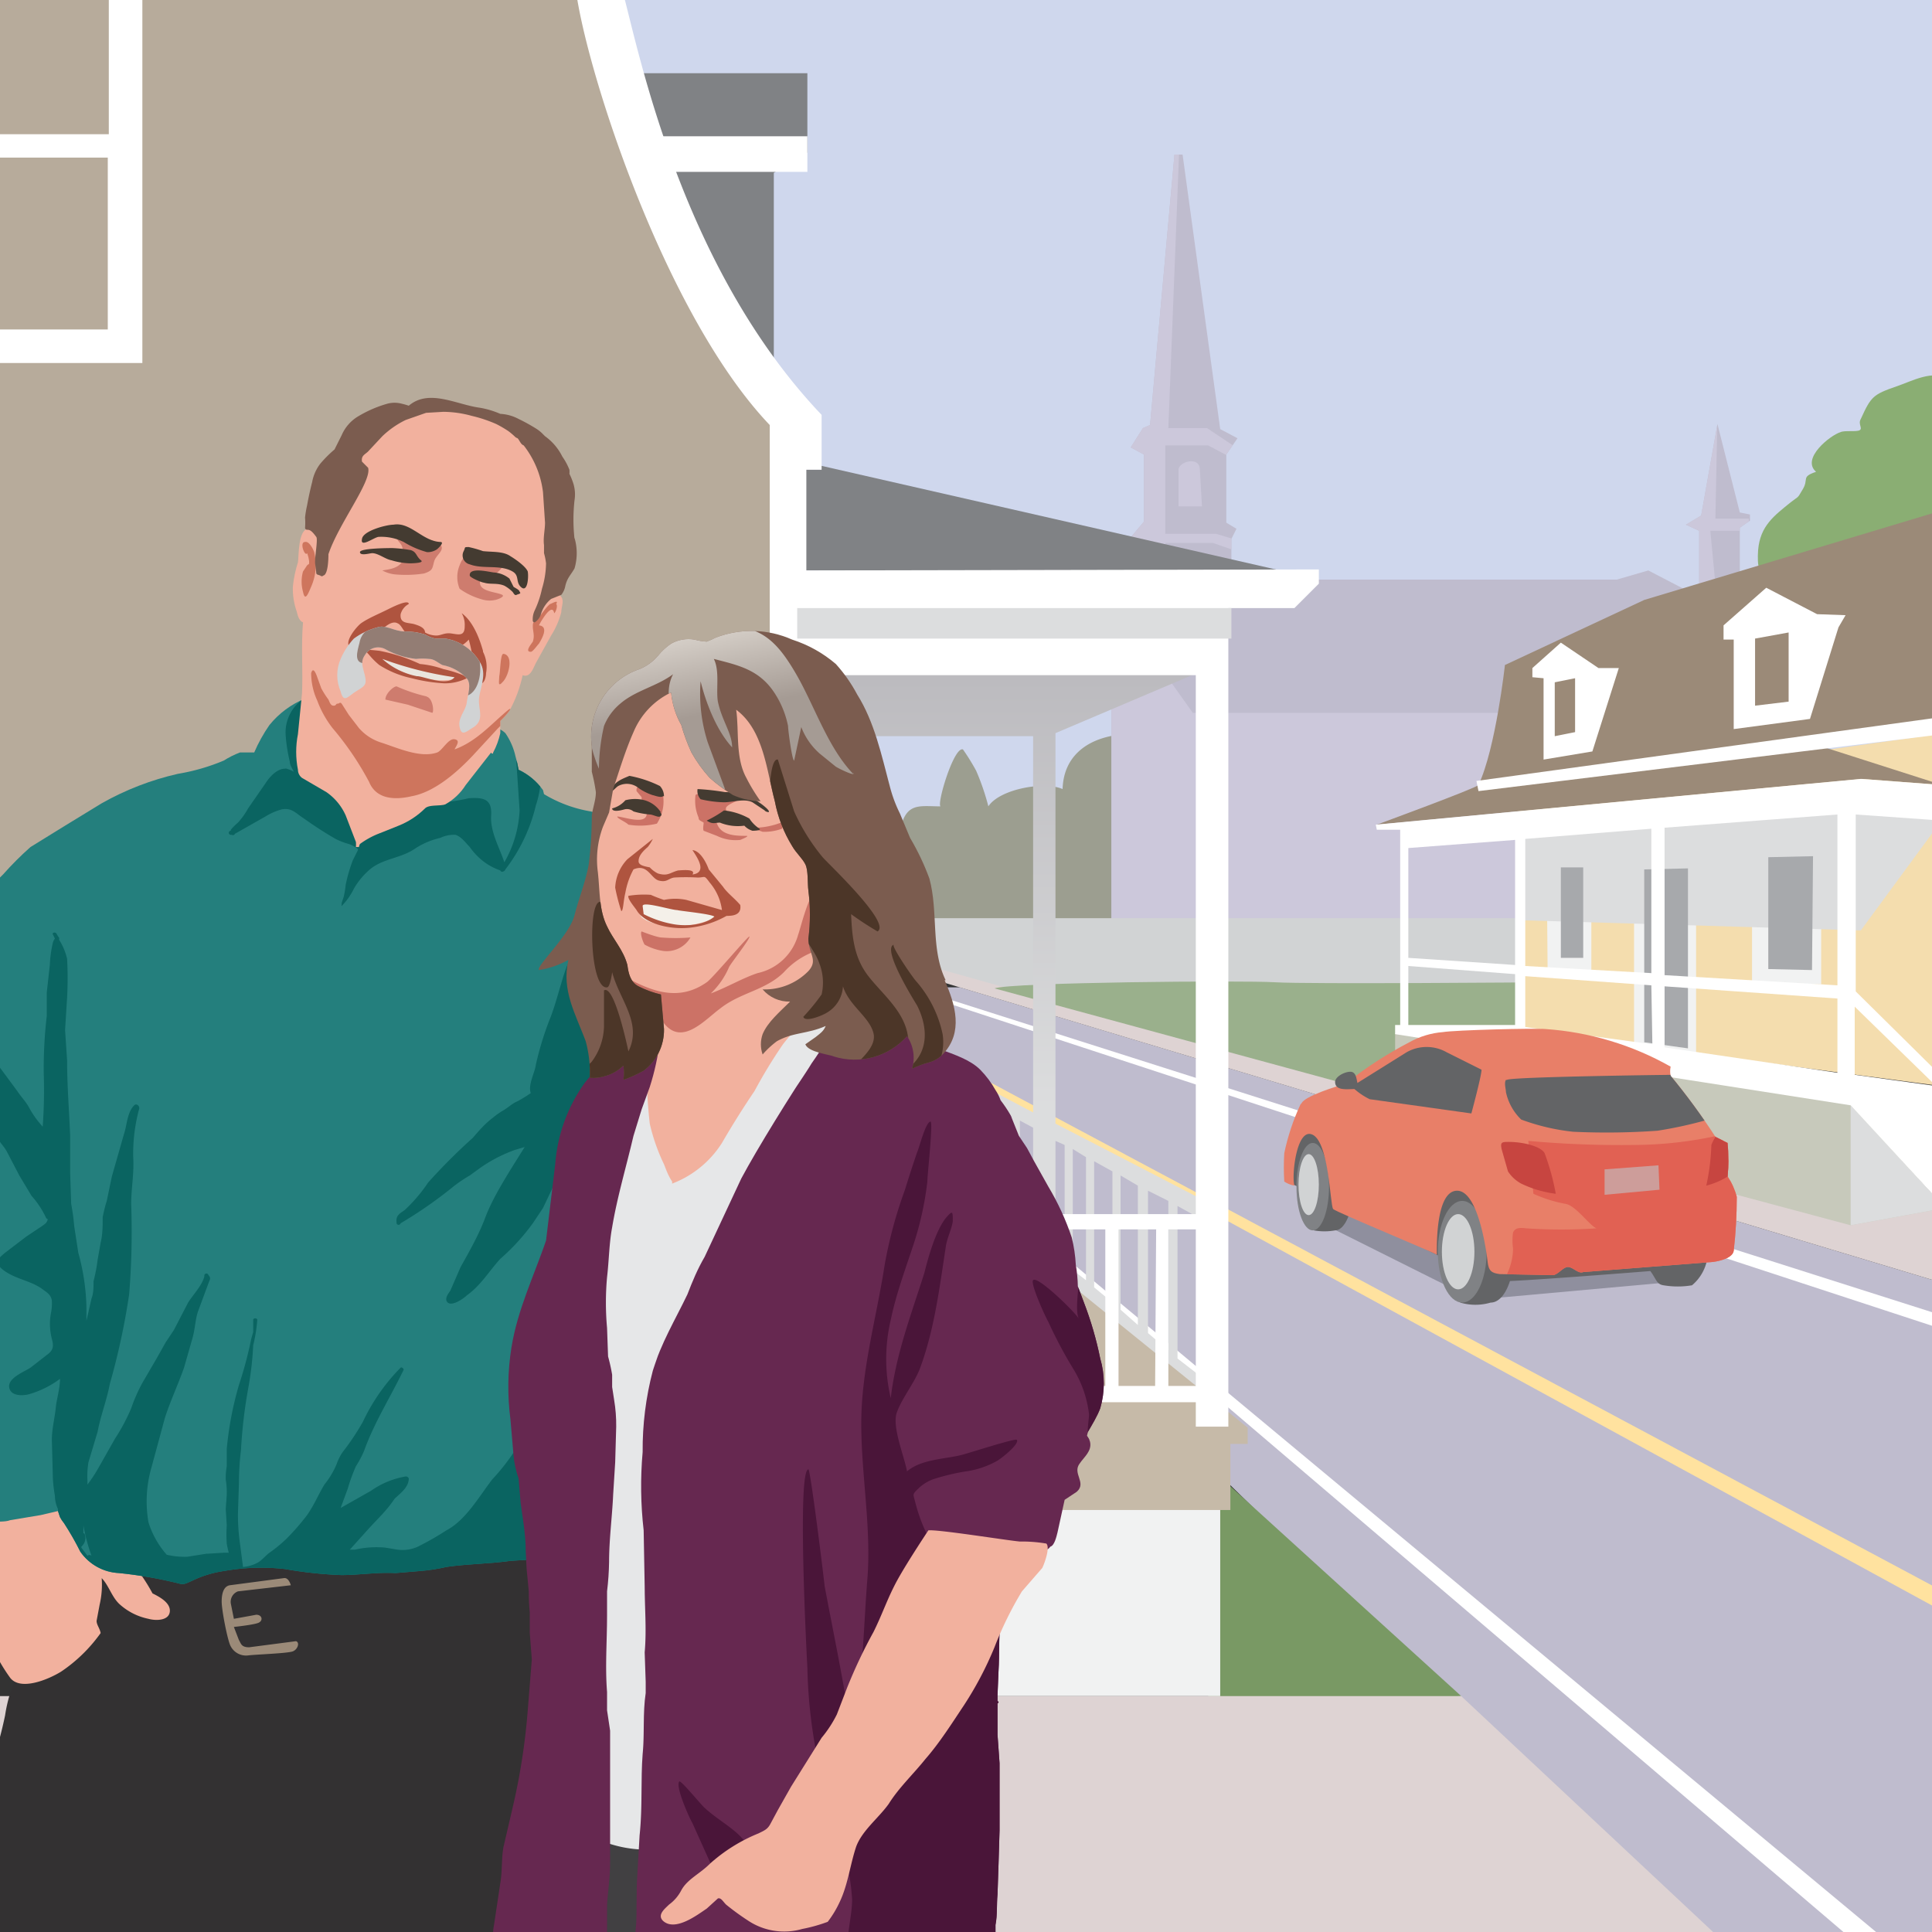 <svg viewBox="0 0 190 190" xmlns="http://www.w3.org/2000/svg"><rect x="0" y="0" width="190" height="190" fill="#333333" stroke="none"/><clipPath id="a"><path d="M0 0h190v190H0z"/></clipPath><clipPath id="b"><path d="M109.3 90.6V55.1l3.2-3.8v-6.6l-1.3-.7 1.2-1.9.7-.3 2.4-26.6h.8l3.7 27 1.7.9-1.1 1.6v6.7l1 .6-.5 1v4H159l3.1-.9 5 2.6v-6.5l-1.3-.6 1.5-.9 1.6-9 2.2 8.7 1 .2v.6l-1 .7v6.5l-20.7 33-40.6-.2"/></clipPath><clipPath id="c"><path d="M128 108.5c.3-.7 3.5-1.7 4.3-1.9a38.7 38.7 0 016.3-4.1 8 8 0 013.3-1c1.2-.2 9-.4 10.1-.3a29 29 0 0112.3 3.7 2.1 2.1 0 000 .9 64.2 64.2 0 014.4 6l1.2.6a17.2 17.2 0 010 3.3 6.6 6.6 0 01.9 2 46 46 0 01-.3 5.3c-.1.7-1.3 1-2 1.1l-12.8 1c-.5.2-1-.5-1.5-.5s-1 .8-1.5.8l-5.2-.1c-.8-.1-1.1-.3-1.2-1.2s-.9-7-3-7-2 5.4-2 6.3c-.2-.2-9.9-4.2-10.2-4.5-.3-.5-.4-6.5-2-7.3s-2.1 4.1-1.8 5a2.6 2.6 0 01-1-.4 22.5 22.5 0 010-2.8 22.1 22.1 0 011.6-4.8z"/></clipPath><linearGradient id="d" gradientUnits="userSpaceOnUse" x1="99.7" x2="99.7" y1="66.9" y2="108.9"><stop offset="0" stop-color="#bcbbbf"/><stop offset="1" stop-color="#dcddde"/></linearGradient><clipPath id="e"><path d="M67 94.4c-.4-3-1.6-5.8-2.5-8.6a29 29 0 00-1.5-3.4c-.2-.5-.5-1-1-.8h-.2a13.2 13.2 0 00-1.3-.7 8 8 0 00-2.4-1.1 13.1 13.1 0 01-4.6-1.7l-.1-.4a6.2 6.2 0 00-2.4-2 11.5 11.5 0 00-.3-1.3 6.5 6.5 0 00-1-2.3 2.4 2.4 0 00-.8-.5 3.6 3.6 0 00-.5-.2.1.1 0 00-.1-.1h-.4-.1l-1.9-.7-2.2-.5c-1.6-.4-3-1-4.7-1.2a34.2 34.2 0 00-4.4-.5c-1.5-.1-3 0-4.5.1a.1.1 0 00-.1.2 8.8 8.8 0 00-3.5 2.6A15.3 15.3 0 0025 74h-1.4a9 9 0 00-1.6.8 20.1 20.1 0 01-4.5 1.3A27.7 27.7 0 0010 79l-3.6 2.2L3 83.3A31.4 31.4 0 00.3 86 9.7 9.7 0 00-1 87.5l-.1-.5c0-.2 0 0-.1 0-.2 0-.2 0 0 .1s0 .4 0 .7a13.9 13.9 0 00-.7 1.3.1.1 0 00.2.1l.5-.7v1.7l-.1 3-.2 1.4a10.7 10.7 0 00.1 1.4l.2 2.6a12.9 12.9 0 010 3.4 8.7 8.7 0 000 1.3l-.1 1.5v7l-.1 1.4v1.6a7 7 0 000 1.3 1.3 1.3 0 010 .7 5.2 5.2 0 000 .8v8.5l-.2 1.5a26 26 0 010 3v1.5a9.5 9.5 0 00-.1 1.3V140.6l.1 1.7.1 1.8.1 1.8v.7l.1.7v.8l.1.7.1.7h-.1a.2.2 0 00.1.3 3.9 3.9 0 010 .5.1.1 0 00.3 0 5.8 5.8 0 000-.6c.5-.1 1.3 0 1.8-.2l3-.5 1.7-.4.2.6a3.4 3.4 0 00.4.6 28.2 28.2 0 011.6 2.8 4.9 4.9 0 003.8 2.1 42.2 42.2 0 015.8 1c.6.2.8 0 1.3-.2a10.8 10.8 0 013.2-1 21 21 0 016-.2 40.4 40.4 0 005.6.6c1.7 0 3.5-.3 5.3-.2l2.4-.2a18 18 0 002.6-.4c2-.3 4.2-.3 6.3-.6l3.2-.2a7.2 7.2 0 002.3-.3.2.2 0 00.2-.2l-.2-1.1v-1.5l.1-4.6a40.1 40.1 0 012-7.7l5-14.8c.8-2.3 1.8-4.6 2.7-6.8a32.3 32.3 0 002-7.2 48.6 48.6 0 00-.5-14.7z"/></clipPath><clipPath id="f"><path d="M55.2 58.7c-.2-.3-.4-.3-.8-.3a2.3 2.3 0 00-.7.3l.2-.3a9 9 0 00.6-2.2 20.1 20.1 0 00.3-2.2v-.4a.2.2 0 00.1-.2 12 12 0 00-.3-3.1 16 16 0 00-.9-3.3 12.5 12.5 0 00-1.6-2.9 8.5 8.5 0 00-1.4-1.7 3.3 3.3 0 00-.9-.8 5.4 5.4 0 00-1.7-.6 3.4 3.4 0 00-1-.3 3.8 3.8 0 01-.5-.2.1.1 0 00-.2 0 5.2 5.2 0 00-.7-.2 11.3 11.3 0 00-3.4.1 11.3 11.3 0 00-3.2 1 28.3 28.3 0 00-3.2 2c-1.5.6-2.1 2.5-2.9 3.7a12.7 12.7 0 00-1.3 2.7c-.2.7-.2 1.5-.5 2.2a.1.1 0 00-.1.1 1.2 1.2 0 010 .3.7.7 0 00-.8-.4c-1 .1-.9 2.7-1 3.3a11.7 11.7 0 00-.5 2.4 6.8 6.8 0 00.4 2.5c.1.5.3.9.6 1-.2 2.3 0 4.7-.1 7l-.4 4a9 9 0 000 3.5 1 1 0 00.4.8l2.4 1.4a5.5 5.5 0 011.9 2.3l1 2.6a2.5 2.5 0 010 .5h.3a1 1 0 01.1-.3 8.2 8.2 0 011.8-1l2-.8a7.8 7.8 0 002.6-1.7c.4-.4 1.5-.2 2-.4a5.6 5.6 0 002-1.9l2.5-3.2c0 .1.2.2.2 0a7.3 7.3 0 00.7-1.9v-1.2a8 8 0 00.9-1 12.7 12.7 0 001.3-3.5.6.6 0 00.5 0c.4-.2.6-.8.8-1.2l1.5-2.7a8 8 0 001-2.3c0-.5.3-1.1 0-1.5z"/></clipPath><clipPath id="g"><path d="M47.3 65.3a4.8 4.8 0 00-3.5-2.5h-1a3.8 3.8 0 01-1-.4 6.3 6.3 0 00-2-.3c-1 0-1.9-.7-2.7-.4a6.8 6.8 0 00-2.3 1.1 7 7 0 00-1.3 2 4 4 0 000 3.2c.3 1.2.7.5 1.5 0s1.1-.6.9-1.5-.5-1.4 0-2.1a1.5 1.5 0 012.1-.5 8 8 0 002.9.9 6.2 6.2 0 011.3 0c.5 0 .9.4 1.3.6a4.4 4.4 0 012.4 1.3c.5.6.1 1.6 0 2.4s-.9 1.5-.7 2.4c.2 1 .7.4 1.4 0 1-.7.5-1.6.5-2.6s.8-2.4.2-3.6z"/></clipPath><clipPath id="h"><path d="M81.8 87.5a19.7 19.7 0 00-1.8-5.8c-1-2-2-3.9-2.9-6l-1-2.8a16.9 16.9 0 00-1.2-2.2c-1.1-1.8-2.2-3.7-4.4-4.3a5.4 5.4 0 00-5.6 1.5 4.7 4.7 0 00-1.8 2L61.7 73a30.4 30.4 0 00-1.4 3.6 18.2 18.2 0 00-.9 3.7 8.2 8.2 0 00-1 3.5A30.3 30.3 0 0059 89a7 7 0 001.2 3.4l1 1.6c.3 1.4.9 3.7 2.2 3.6a10.3 10.3 0 001.2.5c0 .5.3.6.4 1a15.7 15.7 0 01-1.2 3.3 18.8 18.8 0 01-1 1.6 1.4 1.4 0 00-.3.8.2.2 0 000 .1 7.4 7.4 0 00.1 1.7l.5 3.6a18.7 18.7 0 001 3.6 8.3 8.3 0 001.7 3.2.1.1 0 00.2-.1 7.3 7.3 0 001.2-.7 12.2 12.2 0 011.3-.6 7.1 7.1 0 002.1-1.4h.1a.1.1 0 000-.1c1-1.5 1.4-3 2.3-4.5.7-1 1.2-2.2 1.9-3.3l1.7-2.2a51.3 51.3 0 003.4-5 9.8 9.8 0 001.1-2.3c.3-1 .3-2.2.5-3.3a17.6 17.6 0 00.5-2.9 19 19 0 00-.2-3.1z"/></clipPath><clipPath id="i"><path d="M108.2 138.5a8.7 8.7 0 000-4.9 34.2 34.2 0 00-1.6-5.5l-.6-1.6a14 14 0 00-.2-2.1 14.5 14.5 0 00-.4-2.7 25.4 25.4 0 00-2.3-5l-1.4-2.5-.7-1.3-.8-1.2-.8-2a13 13 0 00-1-1.5 4.5 4.5 0 00-.5-1 9.5 9.5 0 00-1.5-2c-1-1-2.6-1.5-3.9-2-1.4-.6-3-1.1-4.4-1.8s-3.4-1-4.8-2a.2.2 0 00-.3 0c-1 1.8-2 3.5-3.2 5.2-2 3-5.3 8.3-6.9 11.3l-3.6 7.7c-.7 1.2-1.2 2.4-1.7 3.7-1.2 2.5-2.6 4.8-3.4 7.5a30.6 30.6 0 00-1 8 38 38 0 00.1 7.7l.1 5.5c0 2.1.2 4.3 0 6.5l.1 2.9v1.1c-.3 2-.1 4-.3 6-.2 2.5 0 5.2-.3 8-.2 2.2-.3 4.6-.3 7 0 1 0 2-.2 3a5.8 5.8 0 000 .7h-.8a6.8 6.8 0 00-.9 0h-1v-1-2.9c.1-1.4.3-2.7.3-4.1v-4-4.7-4.3l-.3-2v-1.8c-.2-2.5 0-5 0-7.5v-2.4a27.4 27.4 0 00.2-2.9c0-2.2.4-4.4.4-6.6l.2-3.2.1-3.5a14.8 14.8 0 00-.2-2.6c0-.4 0-.8-.2-1.3v-1.2a16.9 16.9 0 00-.3-1.8c-.2-1-.1-1.9-.2-2.8a27.8 27.8 0 010-5c.3-1.7.3-3.3.5-4.9.5-3 1.4-6 2.1-9l.8-2.6.8-2.2a24.5 24.5 0 001-4.6.2.2 0 00-.1-.2l-.1-.2a.3.3 0 00-.4 0c-1 1-2.6 1.4-3.8 2.1a9 9 0 00-1.4.8 11.4 11.4 0 00-1.6 1.7 15.7 15.7 0 00-2.9 8l-.9 7.5c-1.2 3.5-2.8 6.8-3.4 10.5a24.6 24.6 0 00-.1 7.1l.3 3.5a9.4 9.4 0 00.5 2.3l.2 2.4c.2 1.5.5 3.1.5 4.7 0 1.4.2 2.7.3 4a20.9 20.9 0 00.1 2.1v2l.2 2.6-.4 5a63.4 63.4 0 01-1.4 9.2l-1 4.3c-.2 1.2-.1 2.4-.3 3.5l-.6 4a5.7 5.7 0 00.1 2.7.3.3 0 00.4.1 5.7 5.7 0 001.5.2 11.4 11.4 0 002.2-.1l1.8-.2a22.3 22.3 0 002.3 0 .5.5 0 00.2.3.4.4 0 00.4.2.8.8 0 00.3 0H59a11.7 11.7 0 001.3 0h3a8.5 8.5 0 001-.1.4.4 0 00.2-.1 2 2 0 00.5 0h1.3c1.7-.2 3.3 0 5-.2a30.6 30.6 0 015.3 0l4.9.1h10.9a27 27 0 004.8-.1c0 .3.5.3.5 0v-.4c.3-.4.2-1 .2-1.6a.3.3 0 000-.1v-.6c.2-1 .1-2 .2-3l.1-3 .1-3.3v-6.6l-.2-2.8v-3.1a.1.1 0 000-.2v-.6l.1-2.4c.1-1.6 0-3.2.2-4.9s0-3.2.2-4.8v-1.4l1.6-.2a8.9 8.9 0 002.5-.5 1 1 0 00.6-.4c.4-.1.6-1 .7-1.4l.7-3.2 1.2-.8c1-.9-.5-1.8.3-2.8.4-.6 1.2-1.2 1-2.1a1.7 1.7 0 00-.3-.6 3.6 3.6 0 01.1-.4c.4-.7.9-1.5 1.2-2.3zm-50.5 53.3a.4.4 0 01-.3 0l1.1-.1a1.5 1.5 0 01.4 0 .3.3 0 00.2.1H59a5 5 0 01-.7 0z"/></clipPath><clipPath id="j"><path d="M93 96.4c-1.5-3.1-.7-6.7-1.6-10a24.1 24.1 0 00-1.9-4L88.5 80a13.5 13.5 0 01-1-2.7c-.8-3-1.5-6.3-3.2-9a15 15 0 00-2.1-3 12.5 12.5 0 00-4.3-2.4 9.8 9.8 0 00-7.5-.2 8 8 0 01-.9.4 5.6 5.6 0 01-1.2-.2 3.5 3.5 0 00-2.3.4 6 6 0 00-1.3 1.2 4.7 4.7 0 01-1.8 1.3 7 7 0 00-4.7 7.6v2.5a17.7 17.7 0 01.4 2c0 .8-.3 1.5-.4 2.3a39.3 39.3 0 01-.3 4.8c-.3 1.7-1 3.4-1.4 5-.5 2-3.8 5-3.5 5.4a8.7 8.7 0 002.9-1c-.7 3 .7 5.3 1.7 8a11.7 11.7 0 01.4 3.6 4 4 0 001.6-.2 4 4 0 001.7-1 4 4 0 010 1.4 12.4 12.4 0 002-.9 5 5 0 002-4.1l-.3-3.4a9.8 9.8 0 01-2.2-.8c-.8-.4-1-1.3-1.1-2.1-.4-1.5-1.4-2.5-2-3.8-.8-1.6-.7-3.5-.9-5.3a9.2 9.2 0 01.5-4.5l.6-1.4.4-2.3c.6-1.8 1.2-3.8 2-5.6a7.5 7.5 0 013.7-3.9 8 8 0 001 3.2A17.7 17.7 0 0068 74a13.6 13.6 0 001.8 2.5 15.8 15.8 0 002.3 1.7 7.2 7.2 0 002.7.6 17 17 0 01-1.4-2.3c-1.1-2-.7-4.6-1-6.7 2.7 2 3 6 3.8 9a13 13 0 001.7 4.4c.4.7 1 1.2 1.3 1.8s.2 1.8.3 2.6a18.6 18.6 0 010 4.7c0 1.5 1 2.1 0 3.2a6 6 0 01-4.5 1.8 3.4 3.4 0 002.7 1.2c-1 1-2.2 2-2.7 3.2a3 3 0 000 2 8.9 8.9 0 011.4-1.3c1.6-.9 3-.7 4.8-1.5-.2.5-.5.7-1 1.1l-1 .7c.3.8 2.4 1 2.8 1.2a6.9 6.9 0 007.2-2 3.8 3.8 0 01.5 3.2 8.7 8.7 0 011.6-.6 3 3 0 001.5-.9c1.9-2.1 1.2-4.7.1-7.2z"/></clipPath><linearGradient id="k" gradientUnits="userSpaceOnUse" x1="70.1" x2="67.9" y1="70.1" y2="59.1"><stop offset="0" stop-color="#a59b94"/><stop offset="1" stop-color="#eae5de"/></linearGradient><g clip-path="url(#a)"><path d="M57.8-1.2h133v83h-133z" fill="#cfd7ed"/><path d="M110.7 72.2c-3.4.2-6.1 1.9-6.2 5.4-1.8-.8-6.2 0-7.3 1.7a23.6 23.6 0 00-1.2-3.5 21.8 21.8 0 00-1.3-2.1c-.9-.3-2.6 5.4-2.2 5.6-2 0-3.3-.4-3.9 2-.4 1.7.5 3 .9 4.9.5 3.1-2.5 5 .7 4.8l20.6-.2c0-1.5.5-18.7-.1-18.6z" fill="#9c9e90"/><g clip-path="url(#b)"><path d="M109.3 90.6V55.1l3.2-3.8v-6.6l-1.3-.7 1.2-1.9.7-.3 2.4-26.6h.8l3.7 27 1.7.9-1.1 1.6v6.7l1 .6-.5 1v4H159l3.1-.9 5 2.6v-6.5l-1.3-.6 1.5-.9 1.6-9 2.2 8.7 1 .2v.6l-1 .7v6.5l-20.7 33-40.6-.2" fill="#bfbcce"/><g fill="#fff"><path d="M128.5 85.2h-5.6v-9.4a2.5 2.5 0 012.8-2.3 2.5 2.5 0 012.7 2.3v9.4zm-5-.6h4.3v-8.8a1.6 1.6 0 00-.7-1.3 2.4 2.4 0 00-1.4-.4 2 2 0 00-2.2 1.7zM139.7 85.2h-5.5v-9.4a2.5 2.5 0 012.8-2.3 2.5 2.5 0 012.7 2.3v9.4zm-4.9-.6h4.2v-8.8a1.5 1.5 0 00-.6-1.3 2.4 2.4 0 00-1.5-.4 2 2 0 00-2.2 1.7zM151 85.2h-5.5v-9.4a2.5 2.5 0 012.8-2.3 2.5 2.5 0 012.7 2.3v9.4zm-4.9-.6h4.2v-8.8a1.6 1.6 0 00-.6-1.3 2.4 2.4 0 00-1.5-.4 2 2 0 00-2.1 1.7z"/></g><path d="M108.5 90.9V53.7L112 51l-.2-5.8-1.5-1.1 2-3 3.1-27 .6-.2-1.1 28.2h3.8l3 2-1 .7-1.9-1h-4.2v8.7h5l2 .6v1.1l-2.3-.8h-4.7v12.9l2.7 3.8h31l2.8 11.3v10.2zM167 58.7l-.8-6.1-1.2-1.2 1.8-1.7 2.1-8.9-.2 10.2h3.3l-.1 1.2h-3.7l.6 6.3z" fill="#ccc8db"/><path d="M118.2 49.8h-2.3v-3.6c0-.8 2.1-1.4 2.1 0l.2 3.5z" fill="#ccc8db"/></g><path d="M91.1 90.3H151v6.5l-53.2.4-7-1.8z" fill="#d1d3d4"/><path d="M191.2 191.6l-23.3.3-97-94.8h23.5l97.4 29.3z" fill="#bfbcce"/><path d="M185.1 190.5l-81-67.4c-.5-.4-1.2-.6-1 0a.7.7 0 00.2.4l80.1 68.3a1.7 1.7 0 001.6 0l.3-.3a.7.7 0 00-.2-1zM91.2 97.6v.4l101.3 33.2.5-1.2z" fill="#fff"/><path d="M90 102.5c0 .6 1 .7.9 1.3l101.5 55.4v-2z" fill="#ffe29f"/><path d="M191.8 126.4L87.4 95l3.2-.2 91.4 25.6 9.3-1.7z" fill="#ded3d3"/><path d="M139 108.4L97.8 97.2c1.7-.6 24.4-.8 27.6-.6s26.3 0 26.3 0l-1.5 6.3z" fill="#9ab08c"/><path d="M191.7 37.3c-1.6-1-3.7.2-5.2.7-2.3.8-2.5 1-3.5 3.2-.3.5.2.9-.1 1.1s-1.5 0-1.9.2c-1 .3-3.9 2.6-2.4 3.9-1.5.5-.7.7-1.3 1.7s-.3.6-1.2 1.3c-1.6 1.3-3 2.3-3.2 4.7-.1 1.5 0 2.7 1.4 2.9 1.6.3 4.1-1.1 5.6-1.6l6.7-2c2.2-.6 4.6-.3 5.3-2.4s0-4.8.1-7c.2-1.6 1.6-5.6-.3-6.7z" fill="#8aae73"/><path d="M192 72L149.3 78v23.3l42.3 5.6z" fill="#f4ddae"/><path d="M191.3 50.1L161.7 59 148 65.4s-.9 8.2-2.6 11.8c-.2.3-10 3.9-10 3.9l47.7-4.5 7.9.6-12.5-4L192 72z" fill="#9b8a78"/><path d="M178.7 60.4l-5-2.6-4.2 3.7v1.4h1v8.8l7.5-1 2.8-9 .7-1.2zm-2.8 8.6l-3.3.4v-6.6l3.3-.6zM157.2 65.7l-3.7-2.5-2.8 2.5v.9l1.1.1v8l4.8-.8 2.6-8.2zm-2.3 6.3l-2 .4v-5.3l2-.4zM145.4 77.8l-.2-1 46.6-6.4.1 1.7z" fill="#fff"/><path d="M191.3 118.8l-9.3 1.7-44.8-12v-6.9l44.8 7z" fill="#c7c9bb"/><path d="M172.3 96.6v-14l6.8-.3v14.5zM152.1 83.8l4.4-.2v12.3l-4.3-.2-.1-11.9zM160.7 102.8V83.3l6.1-.5V104z" fill="#f1f2f2"/><path d="M191.3 80.2L183 91.5l-33.4-1v-9l32.8-3z" fill="#dcddde"/><path d="M178.3 84.2l-4.4.1v11l4.3.1zM166 103.1V85.4l-4.3.1v17zM155.7 85.3h-2.2v8.9h2.2z" fill="#a7a9ac"/><path d="M182 108.7v11.8l9.3-1.7z" fill="#dcddde"/><path d="M191.3 107v-.8l-8.8-8.7V80.1l8.5.6v-3.5l-8-.6-47.7 4.5.1.5h2.3v19.2h-.5v.9l44.8 7 9.3 10.1.3-11.8zm-42.3-6.2h-10.5V95l10.5.8zm-10.5-6.6V83.4l10.5-.8v12.3zm24 8.5L150 101v-5l12.4.9zM150 95V82.5l12.4-1v14.2zm30.7 10.5l-17-2.5v-6l17 1.2zm-17-9.6V81.4l17-1.3v16.8zm18.7 9.8V99l8 7.8z" fill="#fff"/><path d="M129.8 120.2l14.8 7.4 1.9.1 18.8-1.7c.6 0-3.9-2.5-3.9-2.5L133 119z" fill="#8f8f9e"/><path d="M128.2 110.7a4.2 4.2 0 00-1.2 2l-.2 3.6 14.5 7.1s5.2 2.5 6.2 2.6 14.8-1 14.8-1c.6.8.6 1.3 1.3 1.4a8.4 8.4 0 002.8 0 4.4 4.4 0 001.5-2.6c-1.5-.7-39.7-13.1-39.7-13.1z" fill="#636466"/><path d="M146.5 118c-1.3 0-2.3 2.4-2.3 5a9.4 9.4 0 00.2 2.3l-.8 2.8a5.3 5.3 0 003 0c1.3 0 2.3-2.2 2.3-5s-1-5-2.4-5z" fill="#636466"/><ellipse cx="143.8" cy="123.1" fill="#808285" rx="2.4" ry="5"/><ellipse cx="143.4" cy="123.1" fill="#d1d3d4" rx="1.6" ry="3.7"/><path d="M131.3 112.4c-1 0-1.7 1.9-1.7 4.3a9.2 9.2 0 00.2 1.8l-.6 2.5a5.9 5.9 0 002.1 0c1 0 1.8-2 1.8-4.3s-.8-4.3-1.8-4.3z" fill="#636466"/><ellipse cx="129.1" cy="116.7" fill="#808285" rx="1.6" ry="4.3"/><ellipse cx="128.7" cy="116.5" fill="#d1d3d4" rx="1" ry="3"/><g clip-path="url(#c)"><path d="M128 108.5c.3-.7 3.5-1.7 4.3-1.9a38.7 38.7 0 016.3-4.1 8 8 0 013.3-1c1.2-.2 9-.4 10.1-.3a29 29 0 0112.3 3.7 2.1 2.1 0 000 .9 64.2 64.2 0 014.4 6l1.2.6a17.2 17.2 0 010 3.3 6.6 6.6 0 01.9 2 46 46 0 01-.3 5.3c-.1.7-1.3 1-2 1.1l-12.8 1c-.5.2-1-.5-1.5-.5s-1 .8-1.5.8l-5.2-.1c-.8-.1-1.1-.3-1.2-1.2s-.9-7-3-7-2 5.4-2 6.3c-.2-.2-9.9-4.2-10.2-4.5-.3-.5-.4-6.5-2-7.3s-2.1 4.1-1.8 5a2.6 2.6 0 01-1-.4 22.5 22.5 0 010-2.8 22.1 22.1 0 011.6-4.8z" fill="#e87f68"/><path d="M148.1 125.5a6 6 0 00.7-2.7 5.7 5.7 0 010-1.6c.2-.4.5-.5 1.3-.4a51.6 51.6 0 006.9 0c-.7-.3-2-2.2-3-2.4a13.5 13.5 0 01-3.2-1l-.5-5.2a101.2 101.2 0 0010.5.4 39.2 39.2 0 008.5-1l1 3.8a17 17 0 001.1 2l-.3 6.6-1.4.9-19 1.4z" fill="#e16153"/><path d="M157.8 115l5.3-.4.1 2.4-5.4.5z" fill="#cd9d9a"/><path d="M148.2 106.2c.3-.3 15.8-.5 16.6-.5.9 1 3.2 4.4 3.2 4.4a41.2 41.2 0 01-5 1.1 70.7 70.7 0 01-8.3.1 21 21 0 01-5.1-1.2 5.3 5.3 0 01-1.5-2.7c0-.3-.2-.9 0-1.2z" fill="#636466"/><g fill="#c74540"><path d="M151.9 113.4c-.4-.7-2.2-1.1-3.5-1.1-.7 0-.9 0-.7.8l.6 2.1a3.6 3.6 0 001.3 1.2 11 11 0 003.4 1 23.2 23.2 0 00-1.1-4zM167.8 116.6a21 21 0 00.5-4 4.6 4.6 0 01.7-1.2l1.6.9-.1 3a7.6 7.6 0 01-2.7 1.3z"/></g></g><path d="M131.3 106.4c0-.5.9-1 1.5-1s.6.8.7 1.1l4.8-3a4 4 0 014 0l3.4 1.7c0 .6-1 4.3-1 4.3l-10-1.4a6.9 6.9 0 01-1.5-1c-.7 0-1.9.2-1.9-.7z" fill="#636466"/><path d="M118.5 120.1v-2l-14.7-7.6V72.1l14.6-6.2H80.8l3.2 6.5h17.6v37l-7.4-3.9 1 2 4.3 2.3V124h.8v-13.8l1.3.7v6.8l2.2 2.6v-8.1l.9.4v11.5l-1.2-1v2.4l13.6 11.5h1l-.1-1.7-2.2-1.7v-15zm-11.7 5.8l-1.3-1V113l1.3.8zm2.6 2.2l-1.8-1.5v-12.4l1.8 1zm2.5 2.2l-1.7-1.5v-13.2l1.7 1zm3 2.5l-2-1.7v-14l2 1z" fill="url(#d)"/><path d="M119 168l24.7-1.2-28.6-26z" fill="#799964"/><path d="M-1.4 166.8h145.1l26.8 25.1-170.3.7z" fill="#ded3d3"/><path d="M-1.7 90.8V-1.8h59.2l10.2 27.6 10.2 17.5v42.4z" fill="#b7ab9b"/><path d="M95.8 147.6H120v19.2H95.8z" fill="#f1f2f2"/><path d="M103 148.5h18V142h1.7v-1.6l-20.4-16.5z" fill="#c6baa8"/><path d="M62.1 7.2h17.3V15l-3.3 2V37s-6-5.5-8.4-11.2S62 7.2 62 7.2zM78.3 56.1h47.6L78.1 45.2z" fill="#808285"/><g fill="#fff"><path d="M75.7 63.2V41.8C65.6 31.2 58 8 56.7-.5a25.8 25.8 0 014.6-.1c1.6 6 5.8 27 19.5 41.4v5.4h-1.5v18.4"/><path d="M64.1 13.4h15.3v3.5H64.1zM10.7-.9v14.1H-2v2.3h12.6v16.9h-12v3.3H14V-.9zM78.3 56.1c.2.2-.3 10.3-.3 10.3h39.6v53H103v1.5h5.7v15.4H103v1.6h14.6v2.4h3.2V59.8h6.5l2.4-2.4V56zm35.3 80.2H110v-15.4h3.7zm1.3 0v-15.4h2.7v15.4z"/></g><path d="M78.4 59.8h42.7v3H78.4z" fill="#dcddde"/><path d="M61.9 190.3l-.4-2.3a45.7 45.7 0 01-1-5.7l-1-11v-5c0-1.7-.3-3.5-.4-5.2s-.3-3.3-.3-5a17.3 17.3 0 00-.8-4.2c-.2-.7-.5-2.4-1.3-2.6a.6.6 0 00-.6.2c-.5.4-.7.9-1.4 1.2-2.9 1-6.2 1-9.2 1.4-3.4.5-7 .4-10.4.6-1.8 0-3.6 0-5.4.2s-3.4-.2-5-.2a23.9 23.9 0 01-2.6-.1l-2.7-.1a51.7 51.7 0 01-5.4-.7 8.7 8.7 0 01-2.8-1.1 5.8 5.8 0 01-1.6-2.3c-.4-.8-.7-2.7-1.7-3a.3.3 0 00-.4.3 1.4 1.4 0 000 .2 31 31 0 01-.7 5l-.3 1.9a16.8 16.8 0 01-1.3 2.7c-1.4 3-2.2 6.1-3.5 9.2a14.6 14.6 0 00-1.2 4 42 42 0 01-1.2 4.5 42.4 42.4 0 00-1 9 21 21 0 010 2.6l-.4 3.1a23.5 23.5 0 000 2.5 4.5 4.5 0 00.3 2.2.2.2 0 00.3 0c.4-.4 1.2-.1 1.7-.1h5.3a40 40 0 016.2 0 37.9 37.9 0 006.3-.1 30.7 30.7 0 015.6 0 56 56 0 006.2 0c2 0 3.9-.2 5.8-.1l5.8.2h6.4c2.6 0 5.2.2 7.7.1H59l1.8-.2h1.6a.2.2 0 00.2-.3c-.2-.6-.5-1.1-.6-1.8z" fill="#333132"/><path d="M28.6 155.9l-5.2.6a1.1 1.1 0 00-.7 1.2l.3 1.5 2.2-.4c.6 0 .7.6.2.8s-2.4.4-2.4.4l.5 1.3c.2.3.2.7 1 .7l4.6-.6c.4.1.2.8-.3 1s-3.6.3-4.4.4a1.7 1.7 0 01-1.8-1.1c-.3-.8-.8-3.4-.8-4.2s.2-1.5.8-1.6l5.3-.7c.5-.1.7.7.7.7z" fill="#9b8a78"/><path d="M15 156.7a17.6 17.6 0 00-1.4-2.2c-.5-.7-1-2.3-1.8-2.8l-1.5-.9a11.8 11.8 0 01-2-1.7l-1-1.2-5.6 1.1c-.7.2-2.2.2-2.6.8s0 2.5 0 3.4c.1 2.5-.5 5.1-.1 7.6v.6a5 5 0 00.7 1.5A17 17 0 001 165c1 1.3 3.7.2 5-.6a15 15 0 002.3-1.9 15.4 15.4 0 001.6-1.9c-.1-.5-.4-.8-.4-1.2l.3-1.6a8.6 8.6 0 00.2-2.6c.7.7 1 1.9 1.8 2.6a6 6 0 002.8 1.4c.7.2 2 .2 2.1-.7s-1.1-1.5-1.7-1.8z" fill="#f2b19e"/><g clip-path="url(#e)"><path d="M67 94.4c-.4-3-1.6-5.8-2.5-8.6a29 29 0 00-1.5-3.4c-.2-.5-.5-1-1-.8h-.2a13.2 13.2 0 00-1.3-.7 8 8 0 00-2.4-1.1 13.1 13.1 0 01-4.6-1.7l-.1-.4a6.2 6.2 0 00-2.4-2 11.5 11.5 0 00-.3-1.3 6.5 6.5 0 00-1-2.3 2.4 2.4 0 00-.8-.5 3.6 3.6 0 00-.5-.2.1.1 0 00-.1-.1h-.4-.1l-1.9-.7-2.2-.5c-1.6-.4-3-1-4.7-1.2a34.2 34.2 0 00-4.4-.5c-1.5-.1-3 0-4.5.1a.1.1 0 00-.1.2 8.8 8.8 0 00-3.5 2.6A15.3 15.3 0 0025 74h-1.4a9 9 0 00-1.6.8 20.1 20.1 0 01-4.5 1.3A27.7 27.7 0 0010 79l-3.6 2.2L3 83.3A31.4 31.4 0 00.3 86 9.7 9.7 0 00-1 87.5l-.1-.5c0-.2 0 0-.1 0-.2 0-.2 0 0 .1s0 .4 0 .7a13.9 13.9 0 00-.7 1.3.1.1 0 00.2.1l.5-.7v1.7l-.1 3-.2 1.4a10.7 10.7 0 00.1 1.4l.2 2.6a12.9 12.9 0 010 3.4 8.7 8.7 0 000 1.3l-.1 1.5v7l-.1 1.4v1.6a7 7 0 000 1.3 1.3 1.3 0 010 .7 5.2 5.2 0 000 .8v8.5l-.2 1.5a26 26 0 010 3v1.5a9.5 9.5 0 00-.1 1.3V140.6l.1 1.7.1 1.8.1 1.8v.7l.1.7v.8l.1.7.1.7h-.1a.2.2 0 00.1.3 3.9 3.9 0 010 .5.1.1 0 00.3 0 5.8 5.8 0 000-.6c.5-.1 1.3 0 1.8-.2l3-.5 1.7-.4.2.6a3.4 3.4 0 00.4.6 28.2 28.2 0 011.6 2.8 4.9 4.9 0 003.8 2.1 42.2 42.2 0 015.8 1c.6.2.8 0 1.3-.2a10.8 10.8 0 013.2-1 21 21 0 016-.2 40.4 40.4 0 005.6.6c1.7 0 3.5-.3 5.3-.2l2.4-.2a18 18 0 002.6-.4c2-.3 4.2-.3 6.3-.6l3.2-.2a7.2 7.2 0 002.3-.3.2.2 0 00.2-.2l-.2-1.1v-1.5l.1-4.6a40.1 40.1 0 012-7.7l5-14.8c.8-2.3 1.8-4.6 2.7-6.8a32.3 32.3 0 002-7.2 48.6 48.6 0 00-.5-14.7z" fill="#247f7d"/><g fill="#0a6461"><path d="M53.2 76c0-.3-.3-.3-.6-.4a8 8 0 01-1.3-1.1c-.2-.2-.5 0-.5.3a1.4 1.4 0 000 .4l.3 4.5a11.3 11.3 0 01-1.5 5.1c-.5-1.5-1.4-3-1.3-4.6s-.7-1.8-2.2-1.7a16 16 0 01-2.6.4c-.9-.1-1.3-.4-2.1 0l-2.7 1.6a13.1 13.1 0 00-2.2 1.3.2.2 0 000 .3l-.4.3-.3.2-.2-.4c-.4-.8-.6-1.7-.9-2.6-.2-.6-.7-1.6-1.5-1.5l-.7-.6A4.5 4.5 0 0031 77a5.9 5.9 0 01-1.5-.8l.3-3.4.1-1.8c0-.6.2-1.3.1-1.9 0-.2-.2-.3-.4-.2a4 4 0 00-1.5 3.5 15.8 15.8 0 00.4 2.5c0 .3.2.6.4 1a3.3 3.3 0 00-.7-.3.3.3 0 00-.2 0c-.7 0-1.4.7-1.8 1.3l-1.8 2.6a7.3 7.3 0 01-1 1.4 6 6 0 00-.7.7.2.2 0 000 .1.2.2 0 000 .4h.1a.2.2 0 00.3-.1l3-1.7a6 6 0 011.6-.7c1-.2 1.4.4 2.2.9a37 37 0 003.1 2 7 7 0 001.3.5 2.9 2.9 0 01.9.5 1 1 0 000 .1l-.5 1A15.2 15.2 0 0034 87a9.5 9.5 0 01-.2 1.2l-.2.6a1.9 1.9 0 010 .2.1.1 0 000 .1 6.4 6.4 0 001.2-1.7 7.2 7.2 0 011.7-2c1.3-1 3-1 4.4-2a7.7 7.7 0 012.4-1 3.1 3.1 0 011.5-.3c.6.2 1 .8 1.4 1.2a6.4 6.4 0 001.6 1.6 6 6 0 001.4.7.2.2 0 00.3.1.3.3 0 00.2-.2 16.6 16.6 0 003-6.3 9.2 9.2 0 00.4-1.7 3.7 3.7 0 000-1.6zM53 153.8a15 15 0 00-.2-2.8 10.3 10.3 0 01-.4-2.8v-3a23 23 0 01-.2-2.5c0-.9.4-1.6.4-2.5 0-.3-.3-.4-.4-.2-.4.9-1 1.6-1.4 2.4a20.7 20.7 0 01-2.4 3.1c-1.3 1.7-2.6 4-4.5 5a27.4 27.4 0 01-2.8 1.6 3.6 3.6 0 01-2 .3l-1.2-.2a9.5 9.5 0 00-3 .2h-.5l1.8-2c.9-1 1.8-1.8 2.6-3 .5-.5 1.4-1.1 1.4-2a.3.3 0 00-.3-.2 8.3 8.3 0 00-3.4 1.4l-3 1.7.7-1.9a17.8 17.8 0 01.8-2.2 10.5 10.5 0 00.8-1.5c1-2.8 2.6-5.3 3.9-8 0-.1-.2-.3-.3-.2a19.2 19.2 0 00-3.7 5.3 23.4 23.4 0 01-2 3 5 5 0 00-.6 1.2 8.3 8.3 0 01-1.2 2c-.6 1-1 2-1.7 3a23.3 23.3 0 01-2 2.3 13.9 13.9 0 01-1.7 1.4c-.4.3-.8.8-1.2 1a3.7 3.7 0 01-1.4.4l-.3-2.3a20.6 20.6 0 01-.2-2.9l.1-3.1a26.1 26.1 0 01.2-3.2 48.4 48.4 0 01.7-6 31.3 31.3 0 00.5-4.3 14.3 14.3 0 00.4-2.5c0-.2-.4-.2-.4 0v1.2l-.2.7a38.6 38.6 0 01-1.2 4.5 33 33 0 00-1.2 6.3v1.7a6.6 6.6 0 00-.1 1.3 7.8 7.8 0 01.1 1.5l-.1 1.4.1 1.6a13 13 0 000 1.8 7.8 7.8 0 00.2.9H22l-1.6.1a.3.3 0 00-.1 0l-1.9.3a7.8 7.8 0 01-2-.2 8.7 8.7 0 01-1.8-3.2 12 12 0 01.3-5.4l1.3-4.8c.5-1.6 1.3-3.3 1.9-5l.8-2.8c.3-1 .3-2 .6-2.8l1-2.7c.1-.3.3-.5 0-.8a.2.2 0 00-.4.1c-.2.9-1.1 1.8-1.6 2.6l-1.4 2.7-.8 1.2-.9 1.6L14 136a16.5 16.5 0 00-1.1 2.5 19 19 0 01-1.6 3l-1.7 3a14 14 0 01-1 1.5v-.4a8 8 0 01.1-1.8l.9-3c.3-1.6.9-3.1 1.2-4.7a69 69 0 001.9-8.8 75.8 75.8 0 00.2-8.9c0-1.5.3-3 .2-4.6a16.8 16.8 0 01.6-4.8c0-.3-.3-.5-.5-.3-.7.7-.7 1.9-1 2.8l-1.2 4.2-.5 2.4a14 14 0 00-.4 1.6c0 .8 0 1.7-.2 2.5l-.3 1.7a16.6 16.6 0 01-.4 2.1c0 .6 0 1.2-.2 1.7l-.5 2.2a5 5 0 000 .7v-2a21.5 21.5 0 00-.8-5.4l-.4-2.6a20.5 20.5 0 00-.3-2.2l-.1-3v-3.7c-.1-2.5-.3-4.9-.3-7.4l-.2-3 .2-3.2a36.2 36.2 0 000-3.8 6 6 0 00-.8-1.9.2.2 0 000-.2 2.9 2.9 0 01-.2-.3c-.1-.3-.5-.2-.4 0l.2.4a1.3 1.3 0 00-.2.4 11.9 11.9 0 00-.3 2.2l-.3 2.7v2.3a45 45 0 00-.3 5.6 50 50 0 01-.1 5.3 9.5 9.5 0 01-1.3-1.8c-.3-.6-.8-1.1-1.2-1.7L0 105a13.2 13.2 0 00-.8-1.6.3.3 0 00-.5.1l-.5 2.5a4.7 4.7 0 00.2 1.8 18.4 18.4 0 00.7 1.9l.5 1.9c.2.6.8 1.1 1.1 1.7l1.2 2.3 1.2 2a9 9 0 011.4 2.1.3.3 0 00.2.2 1 1 0 01-.2.4 7.5 7.5 0 01-.7.5l-1.2.8-2.1 1.6c-.7.6-1.1.9-.3 1.6 1.2 1 2.8 1.1 4 2 .4.3.8.5.9 1.1a5 5 0 01-.1 1.3 5.7 5.7 0 000 2c.1.7.5 1.3-.2 1.9L3 134.5c-.6.4-2.2 1-2.1 1.9s1.3.9 2 .7a9.5 9.5 0 003-1.5c0 .9-.3 1.9-.4 2.7-.1 1.1-.4 2.2-.4 3.3l.1 3.8a14.2 14.2 0 00.2 1.7 3.1 3.1 0 00.3 1.3 7.5 7.5 0 00.2 1.8 2.6 2.6 0 00.3 1 2 2 0 00.3.2l.5.9a16 16 0 001.2 1.6l.3.2a1.5 1.5 0 00.3.3 5.6 5.6 0 00.7.5h.1a.3.3 0 00.2 0l.8.4 2.2 1a6 6 0 002 0l3.3.3a8.3 8.3 0 003.5-.4 5.6 5.6 0 012.8-.2 9.8 9.8 0 001.7.1.4.4 0 00.6.4c.5-.6 2 0 2.6 0a16.4 16.4 0 002 .2 36 36 0 005.3-.2c1-.2 2.2-.1 3.2-.2l2.9-.3 5.9-.2a6.2 6.2 0 002.3-.4 6 6 0 001.9-.7c.3-.2.2-.5.2-1zm-29.7.3v-.5.5zM8.6 153l-.6-.8v-.1a1.1 1.1 0 00.3-1.3.2.2 0 00-.1 0v-.8A17.6 17.6 0 009 153a.3.3 0 00-.4 0zM61.8 105.3a26.7 26.7 0 00-1.3-2.6 10.7 10.7 0 01-1.4-2.7c-.3-1-.3-2-.6-2.9a21.4 21.4 0 01-.7-3.9.4.4 0 00-.6-.3.1.1 0 00-.2 0c-.3.7-.8 1.3-1.2 2a17.6 17.6 0 00-.6 1.8c-.4 1.3-.7 2.5-1.2 3.7a30.8 30.8 0 00-1.3 4.3c-.1.8-.8 2-.5 2.8a14.2 14.2 0 01-1.3.8c-.5.2-.9.6-1.4.9a7 7 0 00-1 .7c-.8.6-1.4 1.3-2 2a57 57 0 00-4.4 4.4 15.2 15.2 0 01-2.3 2.7c-.4.3-.9.5-.8 1.2a.2.2 0 00.4.1 42.8 42.8 0 005.3-3.7 14 14 0 011.5-1l1.1-.8a14.6 14.6 0 013.3-1.7l1-.3-1.5 2.4c-.9 1.5-1.8 3-2.4 4.6s-1.5 3.2-2.4 4.8l-1 2.3c-.1.2-.5.6-.4 1 .3.8 1.7-.2 2-.5 1.4-1 2.2-2.4 3.3-3.6a21 21 0 003.2-3.5l1-1.5 1-2.1a14.2 14.2 0 012-2.8c.6-.6 1.4-1 1.9-1.6a3.8 3.8 0 00.4-.8l.5-.4a8.9 8.9 0 001.9-1.6c.8-1.2 1.5-2.6.7-4.2z"/></g></g><g clip-path="url(#f)"><path d="M55.2 58.7c-.2-.3-.4-.3-.8-.3a2.3 2.3 0 00-.7.3l.2-.3a9 9 0 00.6-2.2 20.1 20.1 0 00.3-2.2v-.4a.2.2 0 00.1-.2 12 12 0 00-.3-3.1 16 16 0 00-.9-3.3 12.5 12.5 0 00-1.6-2.9 8.5 8.5 0 00-1.4-1.7 3.3 3.3 0 00-.9-.8 5.4 5.4 0 00-1.7-.6 3.4 3.4 0 00-1-.3 3.8 3.8 0 01-.5-.2.1.1 0 00-.2 0 5.2 5.2 0 00-.7-.2 11.3 11.3 0 00-3.4.1 11.3 11.3 0 00-3.2 1 28.3 28.3 0 00-3.2 2c-1.5.6-2.1 2.5-2.9 3.7a12.7 12.7 0 00-1.3 2.7c-.2.7-.2 1.5-.5 2.2a.1.1 0 00-.1.1 1.2 1.2 0 010 .3.7.7 0 00-.8-.4c-1 .1-.9 2.7-1 3.3a11.7 11.7 0 00-.5 2.4 6.8 6.8 0 00.4 2.5c.1.5.3.9.6 1-.2 2.3 0 4.7-.1 7l-.4 4a9 9 0 000 3.5 1 1 0 00.4.8l2.4 1.4a5.5 5.5 0 011.9 2.3l1 2.6a2.5 2.5 0 010 .5h.3a1 1 0 01.1-.3 8.2 8.2 0 011.8-1l2-.8a7.8 7.8 0 002.6-1.7c.4-.4 1.5-.2 2-.4a5.6 5.6 0 002-1.9l2.5-3.2c0 .1.2.2.2 0a7.3 7.3 0 00.7-1.9v-1.2a8 8 0 00.9-1 12.7 12.7 0 001.3-3.5.6.6 0 00.5 0c.4-.2.6-.8.8-1.2l1.5-2.7a8 8 0 001-2.3c0-.5.3-1.1 0-1.5z" fill="#f2b19e"/><path d="M30.9 54.3c-.1-.3-.5-1.1-.9-1-.6 0 0 1.5.2 1.1a3.2 3.2 0 01.2.8c0 .4 0 .2-.2.4l-.4.6a3.7 3.7 0 000 2c.2 1 .5.2.8-.5a5.3 5.3 0 00.3-3.4zM54.7 59.4c.3-.5-.5 0-.6 0-.5.4-.8 1-1.2 1.4s-.5.3-.5.8.2.9 0 1.5c-.2.3-.8 1-.2 1 .2 0 .6-.6.8-.8.3-.5 1-1.7 0-1.8.2-.4 1.3-2.3 1.5-1.2.1 0 .4-.7.2-.9z" fill="#ce755d"/><path d="M47.5 64c-.1-.3-.7-2.7-2.1-3.7a2.3 2.3 0 01.3 1.3c0 1-.6.8-1.3.7s-1 .2-1.5.2a2.3 2.3 0 01-1.1-.3c0-.5-.7-.7-1-.8-.6-.2-1.5 0-1.4-1a1.6 1.6 0 01.8-1c0-.5-1.6.3-2 .5-1 .5-2 .9-2.7 1.4-.4.3-1.5 1.6-1.2 2.2s2.2-.7 2.6-1c.5-.4 1.5-1.6 2.2-1.2.3.1.5.6.7.8a9.9 9.9 0 001.3 1.1 3.6 3.6 0 005-.3 13 13 0 01.4 2c.1.3.3 2.2.6 2.3.5.2.7-.6.7-1a3.3 3.3 0 00-.3-2.1z" fill="#af543f"/><path d="M49.5 64.3c-.3 0-.3 1.8-.4 2.2 0 .5-.2 1.2.4.5s1-2.6 0-2.7z" fill="#ce755d"/><path d="M42 68.5a16.2 16.2 0 01-3-1c-.3 0-1.1.7-1.1 1.3l2.2.5 2.4.8c.2 0 .1-1.5-.6-1.6z" fill="#ce7c6e"/><path d="M45.2 66.5c-.5-.5-1.6-.5-2.2-.6a19 19 0 01-2.4-.5c-.3-.1-3.4-1.4-3.6-.9s3.3 1.9 3.7 2a14.3 14.3 0 002.5.4s2.4 0 2-.4z" fill="#eae5de"/><path d="M46 66.6a12 12 0 00-2.4-.8 9.4 9.4 0 00-2.3-.5 17.2 17.2 0 00-4-1.3c-.1 0-1.5-.2-1.4 0a4.1 4.1 0 01.4.4 7.4 7.4 0 001 1 9.6 9.6 0 003.2 1.3 15.8 15.8 0 003.2.5 4.8 4.8 0 002.4-.6zm-5-.1a7.1 7.1 0 01-3.4-1.7 34.7 34.7 0 007.1 1.8c-.7.9-2.8 0-3.6-.1z" fill="#af543f"/><path d="M50 69.8c-1.7 1.4-3.1 3.1-5.3 3.9.2-.4.6-.9 0-1S43.5 73.8 43 74c-1.7.6-4-.5-5.6-1a4.8 4.8 0 01-2.1-1.4l-1-1.3-.7-1.1c-.2-.2-.2 0-.4 0s-.1.2-.4.2-.4-.4-.5-.6a9 9 0 01-.7-1.1l-.4-1.1c-.1-.3-.4-1.1-.6-.4a6.5 6.5 0 00.6 2.7 10.2 10.2 0 001.5 2.7 29.3 29.3 0 013.6 5.3c.7 1.7 2.5 1.8 4.2 1.4 2.2-.4 4.4-2.3 6-4l2.4-2.6a13.7 13.7 0 001-1.1s.6-1.2.1-.8z" fill="#ce755d"/><path d="M43.1 53.4a4 4 0 00-1.3-.4 16 16 0 01-1.7-.6c-.7-.3-1.3-.4-1 .7.2.3.5.5.5 1a2 2 0 010 1c-.3.8-1.4.9-2 1a3.3 3.3 0 001.4.4 11.6 11.6 0 002.7-.1c.9-.3.8-.5 1-1.2s1.3-1.2.4-1.8zM49.4 58.5c-.6-.3-2.2-.3-2.2-1.2 0-.6.3-.4.8-.5s1.4-.8 1.5-1.3c.2-.8-1.9-.8-2.5-1-.4 0-.7-.3-1.1 0a2.9 2.9 0 00-.7 1.1 3 3 0 000 2.3 7 7 0 002.4 1.1 2.5 2.5 0 001.1 0c.1 0 1-.3.7-.5z" fill="#ce7c6e"/><g fill="#443b31"><path d="M43.4 53.3c-1.8 0-3-2-4.7-1.7-.7 0-3 .6-3.1 1.4-.2.9 1.1-.1 1.6-.2a5 5 0 012.5.5 8.7 8.7 0 002.3 1 1.6 1.6 0 001-.3s.8-.7.3-.7zM51.9 56.2c-.2-.5-1.2-1.2-1.7-1.5-.7-.5-1.8-.4-2.7-.5a11.8 11.8 0 00-1.4-.4c-.5 0-.3 0-.5.4a.9.9 0 00.6 1.3c1.3.5 3 0 4.2.7.7.4.3 1 .8 1.5.7.7.8-1 .7-1.5z"/><path d="M41.4 55.1c-.5-.4-.4-.8-1-1a13.6 13.6 0 00-1.8-.2c-.3 0-3.2 0-3.2.4s1 .1 1.2.1c.6 0 1.3.6 1.9.7a6.8 6.8 0 001.8.3s1.5 0 1.1-.3zM51.1 58.2c0-.2-.5-.4-.6-.5l-.4-.8a2.7 2.7 0 00-1.5-.6c-.3 0-2.5-.6-2.4.3 0 .2 1.2.7 1.4.7.6.2 1.3 0 2 .3a3.5 3.5 0 01.8.6c.1.1.2.4.4.3s.5-.1.3-.3z"/></g><g clip-path="url(#g)"><path d="M47.3 65.3a4.8 4.8 0 00-3.5-2.5h-1a3.8 3.8 0 01-1-.4 6.3 6.3 0 00-2-.3c-1 0-1.9-.7-2.7-.4a6.8 6.8 0 00-2.3 1.1 7 7 0 00-1.3 2 4 4 0 000 3.2c.3 1.2.7.5 1.5 0s1.1-.6.9-1.5-.5-1.4 0-2.1a1.5 1.5 0 012.1-.5 8 8 0 002.9.9 6.2 6.2 0 011.3 0c.5 0 .9.4 1.3.6a4.4 4.4 0 012.4 1.3c.5.6.1 1.6 0 2.4s-.9 1.5-.7 2.4c.2 1 .7.4 1.4 0 1-.7.5-1.6.5-2.6s.8-2.4.2-3.6z" fill="#d1d3d4"/><path d="M47 64.5c-1-2.5-4.1-2.2-6.3-3-1.3-.4-4.7-.6-5.3 1.5-.1.6 0 2 .3 2.2s3.4-.8 3.6-.5 1.3 0 1.6.2l2.3.7c.8 0 1.7.8 2 .8s.3 2.3.8 2c1.2-.5 1.5-2.7 1-4zM35.4 63c-.1.6-.7 2 .2 2.2.5 0 3.5-.8 3.7-.5" fill="#937d74"/></g></g><path d="M56.5 53a17.3 17.3 0 010-3.8 3.6 3.6 0 00-.1-1.6 6.8 6.8 0 00-.4-1 2.7 2.7 0 000-.4 6.1 6.1 0 00-.7-1.3 5.4 5.4 0 00-1.7-2l-.3-.3a3.5 3.5 0 00-.5-.4 17.8 17.8 0 00-1.8-1 4.3 4.3 0 00-1.8-.5 8.7 8.7 0 00-2-.6c-2.3-.3-5-1.9-7-.2a6.3 6.3 0 00-.7-.2 2.7 2.7 0 00-1.4 0 11.8 11.8 0 00-2.8 1.2 4 4 0 00-1.7 1.9l-.7 1.4a12 12 0 00-1.4 1.4 4.2 4.2 0 00-.8 1.8 33 33 0 00-.5 2.3 10 10 0 00-.2 1.2 6.2 6.2 0 010 1 .2.2 0 00.2.2c.2 0 .4 0 .9.7.2.2-.2 2.2-.1 2.7l.1.8a.2.2 0 00.1.2l.3.1a.2.2 0 00.3 0c.5-.1.5-1.9.5-2.1 1-3 4.3-7.2 3.9-8.5l-.6-.6c-.1-.6.3-.7.6-1l1.4-1.5a9 9 0 012.3-1.6l2-.7 1.7-.1a10.7 10.7 0 012.8.4 13.7 13.7 0 012.4.8 11.4 11.4 0 011.2.7 7.1 7.1 0 01.7.6 1 1 0 00.2.1c.2.2.3.6.6.7a9.3 9.3 0 011.9 4.6l.2 3c0 .7-.2 1.5-.1 2.2v.8a6.4 6.4 0 01.2 1 9 9 0 01-.4 2.5 9.6 9.6 0 01-.7 2.1 2 2 0 00-.2 1.1.2.2 0 00.2.1 1.5 1.5 0 00.6-.8 3 3 0 011-1.5l1-.4a2 2 0 00.4-.9c.2-.8.5-1 .9-1.7a5.3 5.3 0 000-3z" fill="#7b5c4f"/><g clip-path="url(#h)"><path d="M81.8 87.5a19.7 19.7 0 00-1.8-5.8c-1-2-2-3.9-2.9-6l-1-2.8a16.9 16.9 0 00-1.2-2.2c-1.1-1.8-2.2-3.7-4.4-4.3a5.4 5.4 0 00-5.6 1.5 4.7 4.7 0 00-1.8 2L61.7 73a30.4 30.4 0 00-1.4 3.6 18.2 18.2 0 00-.9 3.7 8.2 8.2 0 00-1 3.5A30.3 30.3 0 0059 89a7 7 0 001.2 3.4l1 1.6c.3 1.4 1 3.7 2.3 3.7a11 11 0 001.2.4c0 .5.2.6.3 1a15.7 15.7 0 01-1.2 3.3 18.8 18.8 0 01-1 1.6 1.4 1.4 0 00-.3.8.2.2 0 000 .1 7.4 7.4 0 00.1 1.7l.5 3.6a18.7 18.7 0 001 3.6 8.3 8.3 0 001.7 3.2.1.1 0 00.2-.1 7.3 7.3 0 001.2-.7 12.2 12.2 0 011.3-.6 7.1 7.1 0 002.1-1.4h.1a.1.1 0 000-.1c1-1.5 1.4-3 2.3-4.5.7-1 1.2-2.2 1.9-3.3l1.7-2.2a51.3 51.3 0 003.4-5 9.8 9.8 0 001.2-2.3l.4-3.3a17.6 17.6 0 00.5-2.9 19 19 0 00-.2-3.1z" fill="#f2b19e"/><path d="M70 89.7c-1.6-.6-3.3-.5-5-.7-.4 0-1.6-.6-2-.5-.6.3-.2 1.3.1 1.7 1 .9 3.4.9 4.6.8.4 0 4-.8 2.4-1.3z" fill="#f4f0e9"/><path d="M72.8 89c-.5-.6-1.3-1.2-1.7-1.8l-1.4-1.7c-.1-.3-.7-1.8-1.6-1.9.3.5 1.6 2.2 0 2.4.4-.6-1.2-.4-1.4-.4-.8.2-1 .6-2 .3a2.8 2.8 0 01-.8-.6c-.5-.1-1.1-.2-1.1-.6s.2-.8.9-1.4a3.8 3.8 0 00.5-.8l-2.5 2a4.3 4.3 0 00-1.2 2.8 18.8 18.8 0 00.6 2.3c.2 0 .2-1 .4-1.8a7.5 7.5 0 01.8-2.3c1.4-.6 1.7.9 2.5 1.1s.9-.2 1.5-.3a20 20 0 012.3 0c.8 0 .6-.3 1.2.5a5.2 5.2 0 011.2 2.7l-3.5-1a5.4 5.4 0 00-2.2 0A13.1 13.1 0 0164 88a9.4 9.4 0 00-2.2.1c-.1.3.6 1.1.8 1.4.8 1.4 3.5 2 5.5 1.7a9.4 9.4 0 003.3-1.1c0-.1 1.6.2 1.4-1.1zm-2.5 1.1c-1 .9-2.8 1-4 .8a10.2 10.2 0 01-3-1l-.1-.8c0-.5 2.8.4 3.4.4.3.1 3.7.4 3.7.7z" fill="#af543f"/><g fill="#cc7266"><path d="M67.8 92.2a17.3 17.3 0 01-2.7 0c-.5 0-2-.6-2-.6-.2.2.2 1.2.3 1.3a5.5 5.5 0 001.7.6 2.7 2.7 0 002.8-1.3zM65 77.7c-1.3-.3-2.5-.8-2.4.1l.5.6v.6a9.4 9.4 0 01.5 1c0 1.2-2.3.3-2.9.3 0 .2.8.5 1.1.8a7 7 0 002.8-.1 4 4 0 00.5-3.3zM73.4 82.2c-.9 0-2.3 0-2.8-1s.3-.6.9-1.2c.1-.2-.3-.4 0-.7s1-.5 1-.6c.3-.4-.5-.3-.7-.3-.5 0-3.2-.6-3.4-.2a4.2 4.2 0 00.3 2.2c0 .3.2.3.5.5 0 .2-.1.6 0 .8l1.3.5a4.2 4.2 0 002.3.4s1-.4.6-.4zM82 92.2a9.8 9.8 0 00-1.2-3.3c0-.2-.3-1.2-.5-1.2-.7-.1-1.6 3.7-1.8 4.2a5.3 5.3 0 01-4 3.8c-1.5.5-3 1.4-4.6 2a7.8 7.8 0 001.8-2.6c.2-.4 2.1-2.8 2-3-.1-.1-3.7 4.2-4.2 4.5-2.7 1.9-5.3.9-7.6-.3-.4-.2.3.7.4.8a4.2 4.2 0 001 .8c1 .8 1.1 1.7 1.9 2.6 1.8 2.5 4.1-.2 5.6-1.3 2-1.6 4.5-1.8 6.3-3.6a7.6 7.6 0 013.2-2.1c1-.3 1.7 0 1.6-1.3zM76.8 80.9a7.3 7.3 0 01-2.6.5c-.4 0 .8.4.8.4a5 5 0 001.9-.3c.2-.4.3-.7 0-.6z"/></g><path d="M65.3 78.3a1.5 1.5 0 00-.4-1 11.5 11.5 0 00-3-1c-.7.3-1.6.6-1.8 1.5 0 .2.5-.4.7-.5a1.8 1.8 0 012 .2 5.2 5.2 0 001.4.7c.1 0 .8.3 1 .1zM75.4 79.5a6 6 0 00-4.1-1.6 23.7 23.7 0 00-2.7-.3 1.2 1.2 0 00.3 1 10.9 10.9 0 002.3.3c.9 0 2-.4 2.8 0l1.2.8c0 .1.8.4.2-.2zM65 79.9a2.8 2.8 0 00-1.6-1.2 3.7 3.7 0 00-1.9 0 2.5 2.5 0 01-1.3.8c0 .3.5.3 1.2.1a1 1 0 01.9.2 8.3 8.3 0 001.6.3c.3 0 .8.3 1 .2s.2-.3 0-.4zM74.7 81.5a3.3 3.3 0 01-1-1 6.5 6.5 0 00-2.5-.8 11.5 11.5 0 01-1.7 1c.6.4.8.2 1.3.2a4.7 4.7 0 002.4.3 1.8 1.8 0 00.8.5s.9 0 .7-.2z" fill="#443b31"/></g><path d="M57 178.9h7.7v13.8h-7.6z" fill="#414042"/><path d="M81.1 98.8a.1.1 0 000 .1 4.7 4.7 0 00-.7.7 7.7 7.7 0 00-1.7 1.2 17 17 0 00-1.7 1.9 48.9 48.9 0 00-2.8 4.6 85.4 85.4 0 00-3.2 5.1 10 10 0 01-4.9 4v-.2c-.4-.6-.6-1.2-.8-1.7a18.8 18.8 0 01-1.4-4 48 48 0 01-.3-6.1 2.5 2.5 0 000-.7 5 5 0 000-.5 3.1 3.1 0 000-1v-.2a.2.2 0 000-.2 1.3 1.3 0 00-.2 0 .2.2 0 00-.2 0c-.1 0-.2.1-.2.3l-.2 1-.2.7v.2l-.2.3a2.6 2.6 0 00-.4 1.2l-.6 1.6-.7 2.9-.9 3.2-1.7 7.1a47.8 47.8 0 00-.7 5.5l-.3 2.8v6.4a32 32 0 00.2 3.3l.4 5.7a50.4 50.4 0 010 6 99.2 99.2 0 00.3 13.4.2.2 0 000 .2c0 3-.4 6.1-.2 9.1.1 1.5.3 2.9.2 4.4V180a.3.3 0 000 .5 12 12 0 008.7 1h.2a.3.3 0 00.4-.1 9.3 9.3 0 00.4-2.1 17.5 17.5 0 00.4-2.4l.1-5.2.2-2.5v-2.7l-.2-4.4a.2.2 0 000-.1v-.6-.5-7.2c0-2.6.3-5.2.5-7.9 0-2.3.3-4.6.5-6.9a33.2 33.2 0 011.7-7.6l2.5-7.4a32.8 32.8 0 012.8-6.5l3-5.7c1-1.9 2-3.5 2.7-5.3l1.7-3a9.2 9.2 0 00.4-1 4.8 4.8 0 00.6-1.7c0-1.3-2.4-3-3.5-2z" fill="#e6e7e8"/><g clip-path="url(#i)"><path d="M108.2 138.5a8.7 8.7 0 000-4.9 34.2 34.2 0 00-1.6-5.5l-.6-1.6a14 14 0 00-.2-2.1 14.5 14.5 0 00-.4-2.7 25.4 25.4 0 00-2.3-5l-1.4-2.5-.7-1.3-.8-1.2-.8-2a13 13 0 00-1-1.5 4.5 4.5 0 00-.5-1 9.5 9.5 0 00-1.5-2c-1-1-2.6-1.5-3.9-2-1.4-.6-3-1.1-4.4-1.8s-3.4-1-4.8-2a.2.2 0 00-.3 0l-3.2 5.2c-1 1.7-6.9 10.1-7.3 11.1l-3.7 7.9-1.6 3.9a53.6 53.6 0 00-3 7.3 30.6 30.6 0 00-1 8 38 38 0 00.1 7.7l.1 5.5c0 2.1.2 4.3 0 6.5l.1 2.9v1.1c-.3 2-.1 4-.3 6-.2 2.5 0 5.2-.3 8l-.4 7v3a5.8 5.8 0 00-.2.7h-.7a6.8 6.8 0 00-.9 0h-1v-1-2.9c.1-1.4.3-2.7.3-4.1v-4-4.7-4.3l-.3-2v-1.8c-.2-2.5 0-5 0-7.5v-2.4a27.4 27.4 0 00.2-2.9c0-2.2.3-4.4.4-6.6l.2-3.2.1-3.5a14.8 14.8 0 00-.2-2.6l-.2-1.3v-1.2a16.9 16.9 0 00-.4-1.8l-.1-2.8a27.8 27.8 0 010-5c.2-1.7.2-3.3.5-4.9.5-3 1.4-6 2.1-9l.8-2.6.8-2.2a24.5 24.5 0 001-4.6.2.2 0 00-.1-.2l-.1-.2a.3.3 0 00-.4 0c-1 1-2.6 1.4-3.8 2.1a9 9 0 00-1.5.8 11.4 11.4 0 00-1.5 1.7 15.7 15.7 0 00-2.9 8l-.9 7.5c-1.2 3.5-2.8 6.8-3.4 10.5a24.6 24.6 0 00-.1 7.1l.3 3.5a9.4 9.4 0 00.5 2.3l.2 2.4c.2 1.5.5 3.1.5 4.7l.2 4a20.9 20.9 0 00.2 2.1v2l.2 2.6-.4 5a63.4 63.4 0 01-1.4 9.2l-1 4.3c-.2 1.2-.1 2.4-.3 3.5-.2 1.4-.5 2.6-.6 4a5.7 5.7 0 00.1 2.7.3.3 0 00.4.1 5.7 5.7 0 001.5.2 11.4 11.4 0 002.2-.1l1.8-.2a22.3 22.3 0 002.3 0 .5.5 0 00.2.3.4.4 0 00.4.2.8.8 0 00.3 0H59a11.7 11.7 0 001.4 0h3a8.5 8.5 0 001-.1.4.4 0 00.1-.1 2 2 0 00.6 0h1.3c1.7-.2 3.3 0 5-.2a30.6 30.6 0 015.3 0l4.9.1h10.9a27 27 0 004.8-.1c0 .3.5.3.5 0v-.4c.3-.4.2-1 .2-1.6a.3.3 0 000-.1v-.6c.2-1 0-2 .2-3s.1-2 .1-3l.1-3.3v-6.6l-.2-2.8v-3.1a.1.1 0 000-.2v-.6-2.4c.2-1.6 0-3.2.2-4.9s.2-3.2.2-4.8l.1-1.4 1.6-.2a8.9 8.9 0 002.5-.5 1 1 0 00.5-.4c.5-.1.7-1 .8-1.4l.7-3.2 1.2-.8c1-.9-.5-1.8.3-2.8.4-.6 1.1-1.2 1-2.1a1.7 1.7 0 00-.3-.6 3.6 3.6 0 01.1-.4c.4-.7.9-1.5 1.2-2.3zm-50.5 53.3a.4.4 0 01-.3 0l1.1-.1a1.5 1.5 0 01.4 0 .3.3 0 00.2.1H59a5 5 0 01-.7 0z" fill="#662850"/><g fill="#4a1539"><path d="M100.5 158.8c0-.6.4-2.6-.1-3s-1.6.3-2 .5c-1.3.4-3.2.2-4-1 .7-.1-1-1-1-1a16.2 16.2 0 01-3.4-6.6c-.2-.8-.3-.7.3-1.3a4.2 4.2 0 011.4-.9 21 21 0 013.3-.8 8.7 8.7 0 003-1c.4-.2 2.3-1.7 2-2.1-.1-.2-5 1.4-5.5 1.5-1.6.4-3.9.4-5.3 1.6-.3-1.6-1.5-4.4-1-5.8s1.8-3 2.3-4.4c1.4-3.8 1.9-7.9 2.5-11.8.1-.9.6-1.8.7-2.6 0-1 0-1.1-.7-.3-1 1.3-1.7 3.8-2.1 5.4-1.3 4.1-2.8 8-3.3 12.3a16.8 16.8 0 010-7.7c.5-2.4 1.3-4.6 2.1-7a31.4 31.4 0 001.5-6.6c0-.7.6-6 .3-5.9-.5.1-1.1 2.6-1.3 3A118 118 0 0089 117a43.6 43.6 0 00-2 7.4c-.8 5.2-2.3 10.3-2.3 15.6 0 5.1 1 10.2.6 15.3-.4 4.9-.4 10.2-1.6 15-.7-4.8-1.7-9.5-2.6-14.3-.1-1-1.4-11.5-1.6-11.5-1.1.1-.2 17.7-.1 19.5a49.8 49.8 0 001.2 9.9c.7 2.8 1.8 5.5 2.4 8.3a20.6 20.6 0 01.8 4.6c0 1.5-.5 3.2-.4 4.6s2.1 1 3.4 1l4.4.3a20.7 20.7 0 004.5 0c.7-.2 3.1 0 3.5-.4.6-.5.5-3.8.5-4.6.2-1.9.2-3.8.2-5.7 0-7.8.7-15.5.7-23.1zM109.1 132.7a31.5 31.5 0 00-1.4-4c-.4-1.2-.4-3.4-1-4.3-.9-1.3-.6.7-.6 1.3 0 1-.4 3.2 0 4-.3-.6-4.1-4.3-4.5-3.8-.3.3 1.2 3.6 1.5 4.1a43.2 43.2 0 002.5 4.7 10.9 10.9 0 011.5 4.4c0 .6-.4 2.5.2 2.6.5 0 1.6-2.8 1.8-3.4.8-1.9.4-3.7 0-5.6zM74.2 184c0-3.5-2.9-4.3-5-6.3-.4-.4-2.3-2.7-2.4-2.5-.4.5 1 3.6 1.3 4.1l1.8 4a6.1 6.1 0 001.9 2.8c2.3 1.9 2.4-.2 2.4-2.2z"/></g></g><g clip-path="url(#j)"><path d="M93 96.4c-1.5-3.1-.7-6.7-1.6-10a24.1 24.1 0 00-1.9-4L88.5 80a13.5 13.5 0 01-1-2.7c-.8-3-1.5-6.3-3.2-9a15 15 0 00-2.1-3 12.5 12.5 0 00-4.3-2.4 9.8 9.8 0 00-7.5-.2 8 8 0 01-.9.4 5.6 5.6 0 01-1.2-.2 3.5 3.5 0 00-2.3.4 6 6 0 00-1.3 1.2 4.7 4.7 0 01-1.8 1.3 7 7 0 00-4.7 7.6v2.5a17.7 17.7 0 01.4 2c0 .8-.3 1.5-.4 2.3a39.3 39.3 0 01-.3 4.8c-.3 1.7-1 3.4-1.4 5-.5 2-3.8 5-3.5 5.4a8.7 8.7 0 002.9-1c-.7 3 .7 5.3 1.7 8a11.7 11.7 0 01.4 3.6 4 4 0 001.6-.2 4 4 0 001.7-1 4 4 0 010 1.4 12.4 12.4 0 002-.9 5 5 0 002-4.1l-.3-3.4a9.8 9.8 0 01-2.2-.8c-.8-.4-1-1.3-1.1-2.1-.4-1.5-1.4-2.5-2-3.8-.8-1.6-.7-3.5-.9-5.3a9.2 9.2 0 01.5-4.5l.6-1.4.4-2.3c.6-1.8 1.2-3.8 2-5.6a7.5 7.5 0 013.7-3.9 8 8 0 001 3.2A17.7 17.7 0 0068 74a13.6 13.6 0 001.8 2.5 15.8 15.8 0 002.3 1.7 7.2 7.2 0 002.7.6 17 17 0 01-1.4-2.3c-1.1-2-.7-4.6-1-6.7 2.7 2 3 6 3.8 9a13 13 0 001.7 4.4c.4.7 1 1.2 1.3 1.8s.2 1.8.3 2.6a18.6 18.6 0 010 4.7c0 1.5 1 2.1 0 3.2a6 6 0 01-4.5 1.8 3.4 3.4 0 002.7 1.2c-1 1-2.2 2-2.7 3.2a3 3 0 000 2 8.9 8.9 0 011.4-1.3c1.6-.9 3-.7 4.8-1.5-.2.5-.5.7-1 1.1l-1 .7c.3.8 2.4 1 2.8 1.2a6.9 6.9 0 007.2-2 3.8 3.8 0 01.5 3.2 8.7 8.7 0 011.6-.6 3 3 0 001.5-.9c1.9-2.1 1.2-4.7.1-7.2z" fill="#7b5c4f"/><g fill="#4c3628"><path d="M64.3 96c-1.8-1.2-2.1-2.4-3.2-4.3-.2-.4-1.7-3-2.1-3-1.2 0-1 8.6.7 8.4.3 0 .5-1.4.5-1.5.7 2.7 3 5 1.6 7.8-.1-.5-1.4-6.6-2.4-6v3.5a6 6 0 01-1.2 3.5c-.7.8-1.6.6-.8 2.2.6 1.2 1.8 1.3 3.1 1.1 4.4-.5 8.4-8.9 3.8-11.7zM89.3 102c-.3-2.5-2.5-4.2-3.9-6s-1.6-3.8-1.7-6.1a31 31 0 002.6 1.7c1.4-.8-4.9-6.7-5.4-7.3a19.7 19.7 0 01-2.8-4.5l-1.6-5.1c-.9-.2-.9 4.7-.8 5.3.4 2.8 2 5.3 2.4 8a13.4 13.4 0 00.8 3.6c.4 1.1 1.3 2 1.7 3.2a5.2 5.2 0 01.2 3A20.9 20.9 0 0179 100c.2.6 2-.2 2.3-.4a3.2 3.2 0 001.6-2.6c.6 1.9 2.6 3 3 4.6s-2 3-1.9 3.5 3.8-.4 4.3-.7c1.1-.6 1.2-.7 1-2.5z"/><path d="M92.7 101.7a11.5 11.5 0 00-2.6-5.2c-.3-.3-2.5-3.5-2.2-3.6-1.2.4 2 5.5 2.3 6 1 2 1.2 4.4-.7 6-.6.7-2.6 1.7.4 1.4 2.3-.2 3.1-2.7 2.8-4.6z"/></g><path d="M83.9 76.1c-2.5-2.6-3.8-6.7-5.6-9.8s-3.4-4.8-7-4.7-8.6 2.3-10.6 5a11.6 11.6 0 00-2.3 3.5 5.9 5.9 0 00-.5 1.8 13.5 13.5 0 001 3.7 19.4 19.4 0 01.5-4.2 5.5 5.5 0 011.6-2.2c1.5-1.3 3.6-1.7 5.2-2.9-1.2 2.2.3 5.8 1.4 7.8.3.5 2.9 4 3.7 3.5L69.6 73a15.7 15.7 0 01-.7-6c.1.4 1 4.2 3.1 6.5 0-1.4-1-2.6-1.4-4.5-.2-1.2.2-3-.4-4.2 2.3.6 4.3 1 5.8 3.1a9.2 9.2 0 011.5 3.5c0 .4.4 3.4.6 3.4l.7-3.3a6.6 6.6 0 001.8 2.6l1.6 1.3c.5.3 2 1 1.7.6z" fill="url(#k)"/></g><path d="M102.9 151.8a14.2 14.2 0 00-2.6-.2c-1.2-.1-8-1.2-9-1.1 0 0-2 3-3 4.8s-1.5 3.4-2.4 5.2a49.1 49.1 0 00-2.6 5.5l-1 2.6a11.7 11.7 0 01-1.5 2.3l-3 4.8-1.3 2.3-.7 1.3c-.3.6-.6.7-1.2 1a16.3 16.3 0 00-4.8 3c-1 1-2.2 1.5-2.8 2.6a4 4 0 01-1.2 1.4c-.4.4-1.2 1-.6 1.6 1.2 1.1 3.4-.6 4.3-1.2l1.1-1c.3-.1.5.3.8.6a25 25 0 002.2 1.6 6.4 6.4 0 005.3.8 15.7 15.7 0 002.5-.7 10.2 10.2 0 001.2-2c.8-1.7 1-3.6 1.6-5.4.6-1.6 2.2-2.8 3.2-4.2 1-1.6 2.4-2.9 3.6-4.4 1.4-1.6 2.6-3.5 3.8-5.3a34 34 0 003-5.7 35 35 0 012.7-5.5l2-2.3c.2-.4.8-2 .4-2.4z" fill="#f2b19e"/></g></svg>